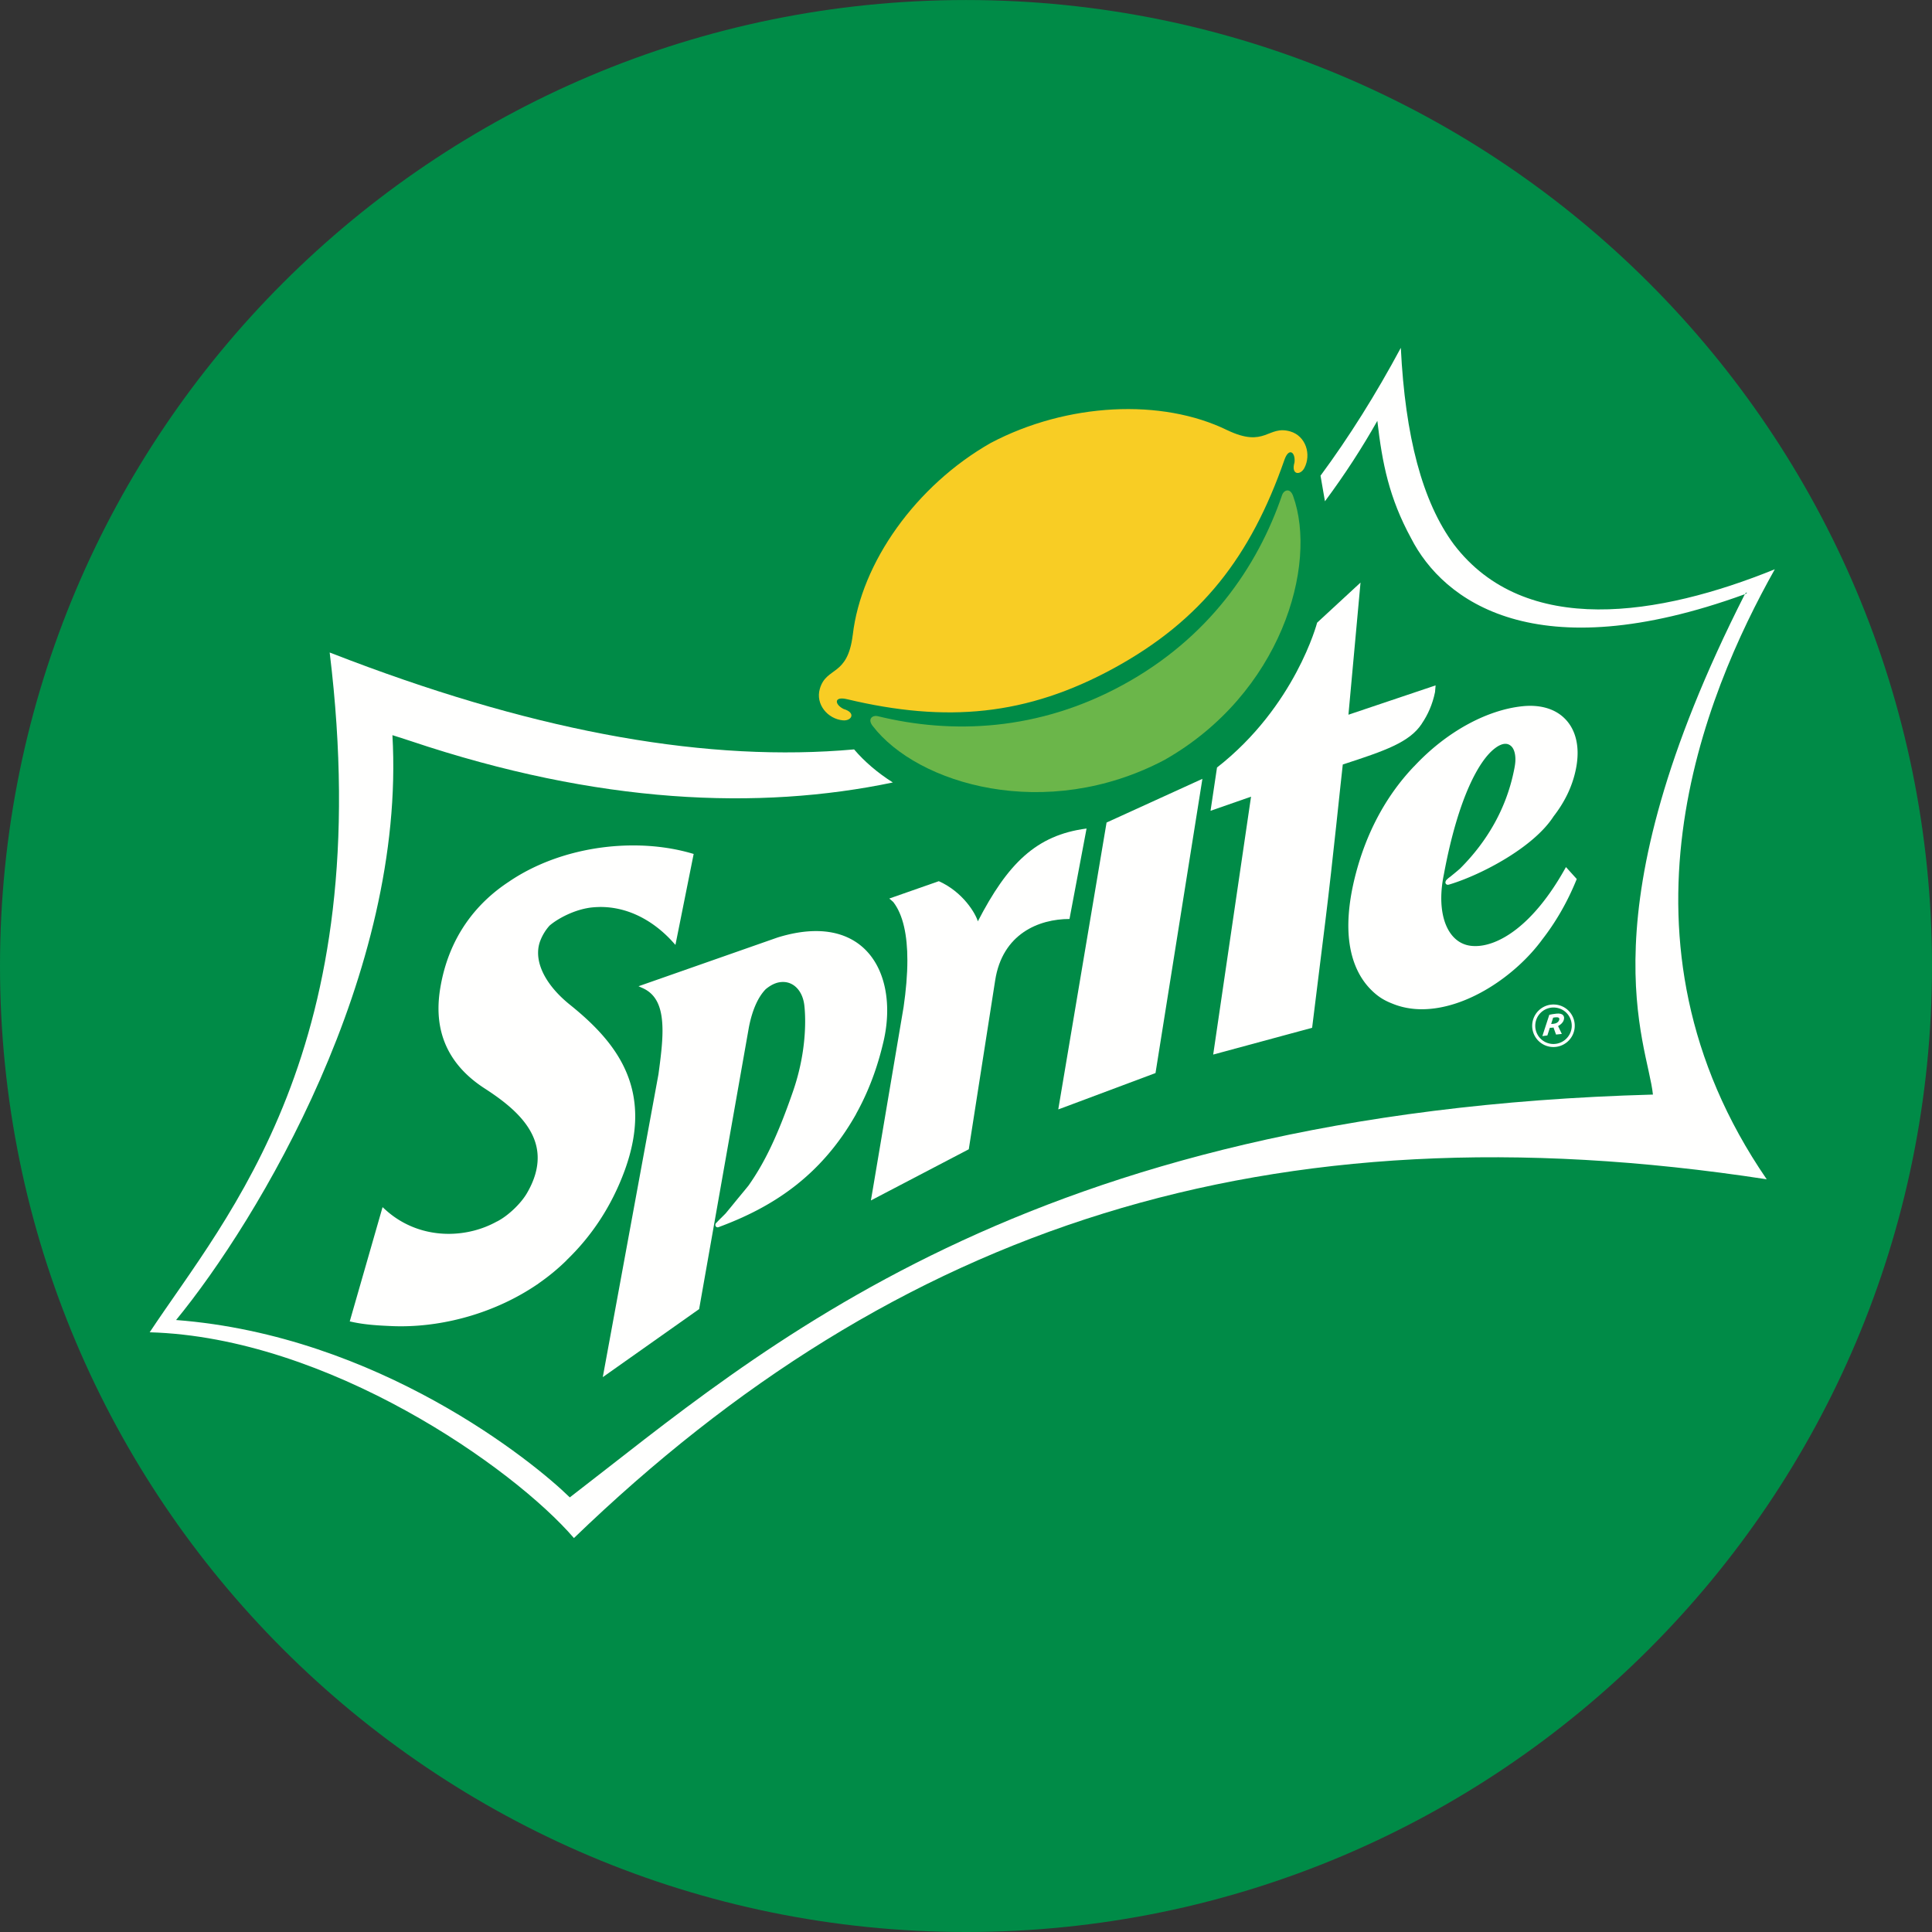 <svg width="621" height="621" viewBox="0 0 621 621" xmlns="http://www.w3.org/2000/svg"><rect x="0" y="0" width="621" height="621" fill="#333333" stroke="none"/><title>sprite</title><g fill-rule="nonzero" fill="none"><path d="M621 310.516C621 139.024 481.968.008 310.5.008 139.008.008 0 139.024 0 310.516 0 481.991 139.008 621 310.5 621 481.968 621 621 481.991 621 310.516" fill="#008B47"/><path d="M457.008 232.628l-.016-.008c1.958-2.874 3.455-6.202 4.267-10.159l.183-2.158-28.017 9.427 3.885-42.475-13.949 12.89s-6.982 26.878-32.181 46.559l-2.078 13.909 13.017-4.538-12.165 82.895 31.798-8.607 4.299-34.664c2.301-18.566 5.095-46.241 5.557-49.967 13.511-4.403 21.456-7.102 25.397-13.105M500.231 325.818c-.876.103-1.592.215-2.237.358l-2.237 6.855 1.608-.207.796-2.46c.255-.016.517-.008.78-.032.08-.016.302-.048.39-.08l.828 2.285 1.855-.207-1.202-2.524c.963-.565 1.56-1.107 1.823-1.943.398-1.218-.223-2.309-2.404-2.046m.94 2.014c-.255.78-.995 1.162-1.895 1.258-.223.032-.462.032-.685.04l.629-2.014c.287-.072.589-.096.868-.127.812-.08 1.298.191 1.083.844" fill="#FFFFFE"/><path d="M507.086 242.055c0-4.602-1.441-8.415-4.108-11.067-2.643-2.667-6.489-4.116-11.146-4.116-.82 0-1.672.048-2.54.143-10.812 1.123-23.893 7.667-34.752 19.315l-.016-.008c-9.474 9.928-15.445 21.958-18.741 34.545-1.68 6.425-2.381 11.918-2.389 16.624 0 10.199 3.344 16.663 7.229 20.573 2.078 2.102 4.037 3.4 6.847 4.498 3.041 1.266 6.282 1.839 9.586 1.839 14.442-.024 30.142-10.828 38.574-22.292.008-.008.016-.008.024-.024l-.008-.008c4.244-5.438 8.033-11.839 11.027-19.195l.135-.35-3.463-3.829-.414.725c-10.334 18.391-21.448 24.689-28.717 24.665-.581 0-1.131-.032-1.664-.112-5.557-.788-9.251-6.353-9.283-15.238 0-2.388.271-4.984.852-7.778 4.578-24.617 11.313-36.528 16.289-40.357 1.33-1.043 2.524-1.529 3.471-1.521.669 0 1.25.215 1.807.701.812.693 1.417 2.189 1.409 4.323.008 1.083-.199 2.317-.494 3.702-2.436 11.902-8.415 22.499-17.285 31.36-.725.677-3.169 2.643-3.216 2.683 0 0-.326.223-.661.502-.326.366-.74.525-.836 1.258-.024.159.064.422.231.565.167.175.406.215.549.215.358-.024.565-.135.876-.215 9.96-3.073 26.695-11.783 33.128-21.807 3.384-4.363 6.003-9.411 7.157-15.191.366-1.799.541-3.511.541-5.127M499.961 322.904c-3.774-.342-7.078 2.428-7.444 6.186-.342 3.766 2.42 7.086 6.194 7.428 3.758.326 7.094-2.436 7.428-6.202.342-3.758-2.42-7.078-6.178-7.412m-1.162 12.643c-3.224-.295-5.589-3.137-5.302-6.361.294-3.24 3.153-5.605 6.377-5.318 3.224.279 5.589 3.121 5.31 6.369-.31 3.216-3.161 5.589-6.385 5.31M204.174 358.803c0-15.915-9.642-26.727-20.939-35.819-6.759-5.43-10.286-11.48-10.278-16.719 0-1.401.247-2.763.772-4.053.725-1.807 1.712-3.352 2.898-4.681 2.412-2.118 8.32-5.494 14.347-5.915.589-.048 1.17-.064 1.736-.08.096-.008.199-.008.263-.008 11.409 0 19.49 7.006 23.367 11.345l.764.844 1.322-6.584 4.538-22.651-.501-.143c-5.788-1.704-12.245-2.595-18.909-2.595-13.566 0-28.049 3.646-39.712 11.473-.032.024-.032.024-.103.08-10.676 6.942-19.546 17.977-22.237 34.37-.366 2.229-.557 4.379-.557 6.457-.008 10.652 4.92 19.323 14.84 25.732 8.24 5.318 17.07 12.404 17.038 22.324 0 3.36-.987 7.094-3.408 11.266-1.887 3.296-5.987 7.285-9.641 9.164-.048.008-.143.048-.215.096-4.53 2.492-9.888 3.885-15.342 3.885-7.221 0-14.601-2.436-20.565-7.962l-.685-.621-10.549 36.727.581.127c4.22.948 8.71 1.202 12.914 1.377.971.048 1.966.064 2.962.064 14.45 0 30.525-4.435 43.781-13.447.008-.016.024-.016.032-.024 0 0 .024 0 .032-.008a.292.292 0 0 0 .135-.08c.04-.032.016-.024.08-.064.056-.048.135-.103.239-.191 3.185-2.213 6.194-4.681 8.989-7.436l-.024-.016c8.009-7.691 14.49-17.364 18.71-28.964 2.301-6.353 3.328-12.07 3.328-17.269" fill="#FFFFFE"/><path d="M283.98 334.783c.788-3.368 1.186-6.736 1.186-9.984 0-6.863-1.775-13.224-5.549-17.905-3.774-4.689-9.546-7.619-17.316-7.619-3.678 0-7.802.645-12.388 2.07l-44.672 15.66 1.306.589c4.92 2.182 6.385 7.094 6.401 13.678 0 4.212-.621 9.02-1.298 14.02l-17.898 97.362 30.97-21.878 15.987-90.539c1.178-6.091 3.2-10.024 5.414-12.285 2.333-1.927 4.148-2.309 5.533-2.317.135 0 .263 0 .374.008 3.296.175 5.931 2.978 6.489 7.364.103.836.279 2.667.279 5.263 0 5.119-.677 13.2-3.901 22.523-4.872 14.084-9.068 22.881-14.363 30.365 0 .016 0 .016-.024.016-.064.103-1.807 2.221-3.567 4.339-.86 1.059-1.728 2.126-2.373 2.906-.326.39-.597.717-.78.947-.096.119-.175.207-.223.263-.024.032-.048.048-.056.064a.452.452 0 0 0-.096.143c-.645.709-1.887 1.863-2.842 2.882-.287.358-.541.358-.645.987 0 .143.032.247.072.342.04.231.446.494.661.446.35-.016.486-.119.74-.215 16.13-6.027 32.22-15.684 43.773-36.185l-.024-.008c5.024-9.012 7.476-17.483 8.829-23.303" fill="#FFFFFE"/><path d="M349.249 266.313c-16.241 2.11-25.389 11.361-34.943 29.832-.732-2.516-4.745-9.411-12.539-12.906l-15.923 5.573 1.266 1.107c3.2 4.092 4.554 10.796 4.546 18.765 0 4.657-.454 9.737-1.21 14.976-.342 2.006-2.842 16.839-5.271 31.154-2.412 14.307-4.745 28.128-4.745 28.128l-.502 2.914 31.464-16.449 8.479-54.258c2.317-15.039 14.076-19.761 23.893-19.761l5.486-29.076M340.157 356.589l.9-.318 30.357-11.361 15.071-94.567-30.803 14.044-15.525 92.203" fill="#FFFFFE"/><path d="M570.476 182.98c-37.037 15.031-80.244 22.046-103.142-7.962-10.175-13.734-15.668-34.8-17.07-63.215-8.041 14.976-16.64 28.677-25.811 41.097l1.425 8.224c6.457-8.686 12.07-17.396 16.839-25.859 1.576 13.726 3.798 24.776 10.836 37.722 10.326 20.23 40.078 42.459 107.29 18.009.494-.931 1.17-.422 0 0-52.395 103.181-31.209 144.319-29.545 160.831-202.127 5.549-287.563 82.903-348.15 129.478-11.68-11.473-61.606-52.021-126.549-57.013 26.424-32.236 73.907-111.469 69.536-187.988 1.943.629 3.885 1.218 5.796 1.863 60.476 20.31 111.963 22.348 155.051 13.344-4.849-3.073-9.06-6.656-12.452-10.629-46.44 4.172-100.069-5.207-161.97-28.622-2.189-.828-4.387-1.672-6.592-2.524C121.493 336.98 72.96 390.689 48.112 428.235c57.22 1.616 116.883 43.47 136.365 66.144 103.452-99.79 222.644-140.012 383.396-115.323-52.785-76.9-20.127-155.6 2.603-196.077" fill="#FFFFFE"/><path d="M412.129 159.04c-7.938 23.288-23.773 46.105-51.097 61.049-27.316 14.944-55.07 15.963-78.963 10.095-1.385-.358-3.416.74-1.584 3.137 14.41 18.805 55.699 31.042 93.787 10.963 37.443-21.241 49.433-62.602 41.36-84.886-1.027-2.826-3.049-1.72-3.503-.358" fill="#6BB64A"/><path d="M414.724 138.674c-7.213-2.11-7.985 5.462-20.222-.398v.008c-21.074-10.326-51.527-8.813-75.993 4.06-24.036 13.654-41.734 38.494-44.41 61.789h-.008c-1.672 13.479-8.455 10.032-10.565 17.245-1.481 5.032 2.556 9.745 7.452 10.167 2.731.231 4.283-2.436.199-3.647-2.93-1.425-3.248-4.188 1.059-3.161 31.95 7.627 57.769 5.366 85.873-10 28.104-15.382 43.924-35.899 54.736-66.909 1.449-4.172 3.623-2.428 3.24.812-1.186 4.084 1.887 4.228 3.177 1.791 2.293-4.347.494-10.286-4.538-11.759" fill="#F8CD24"/></g></svg>